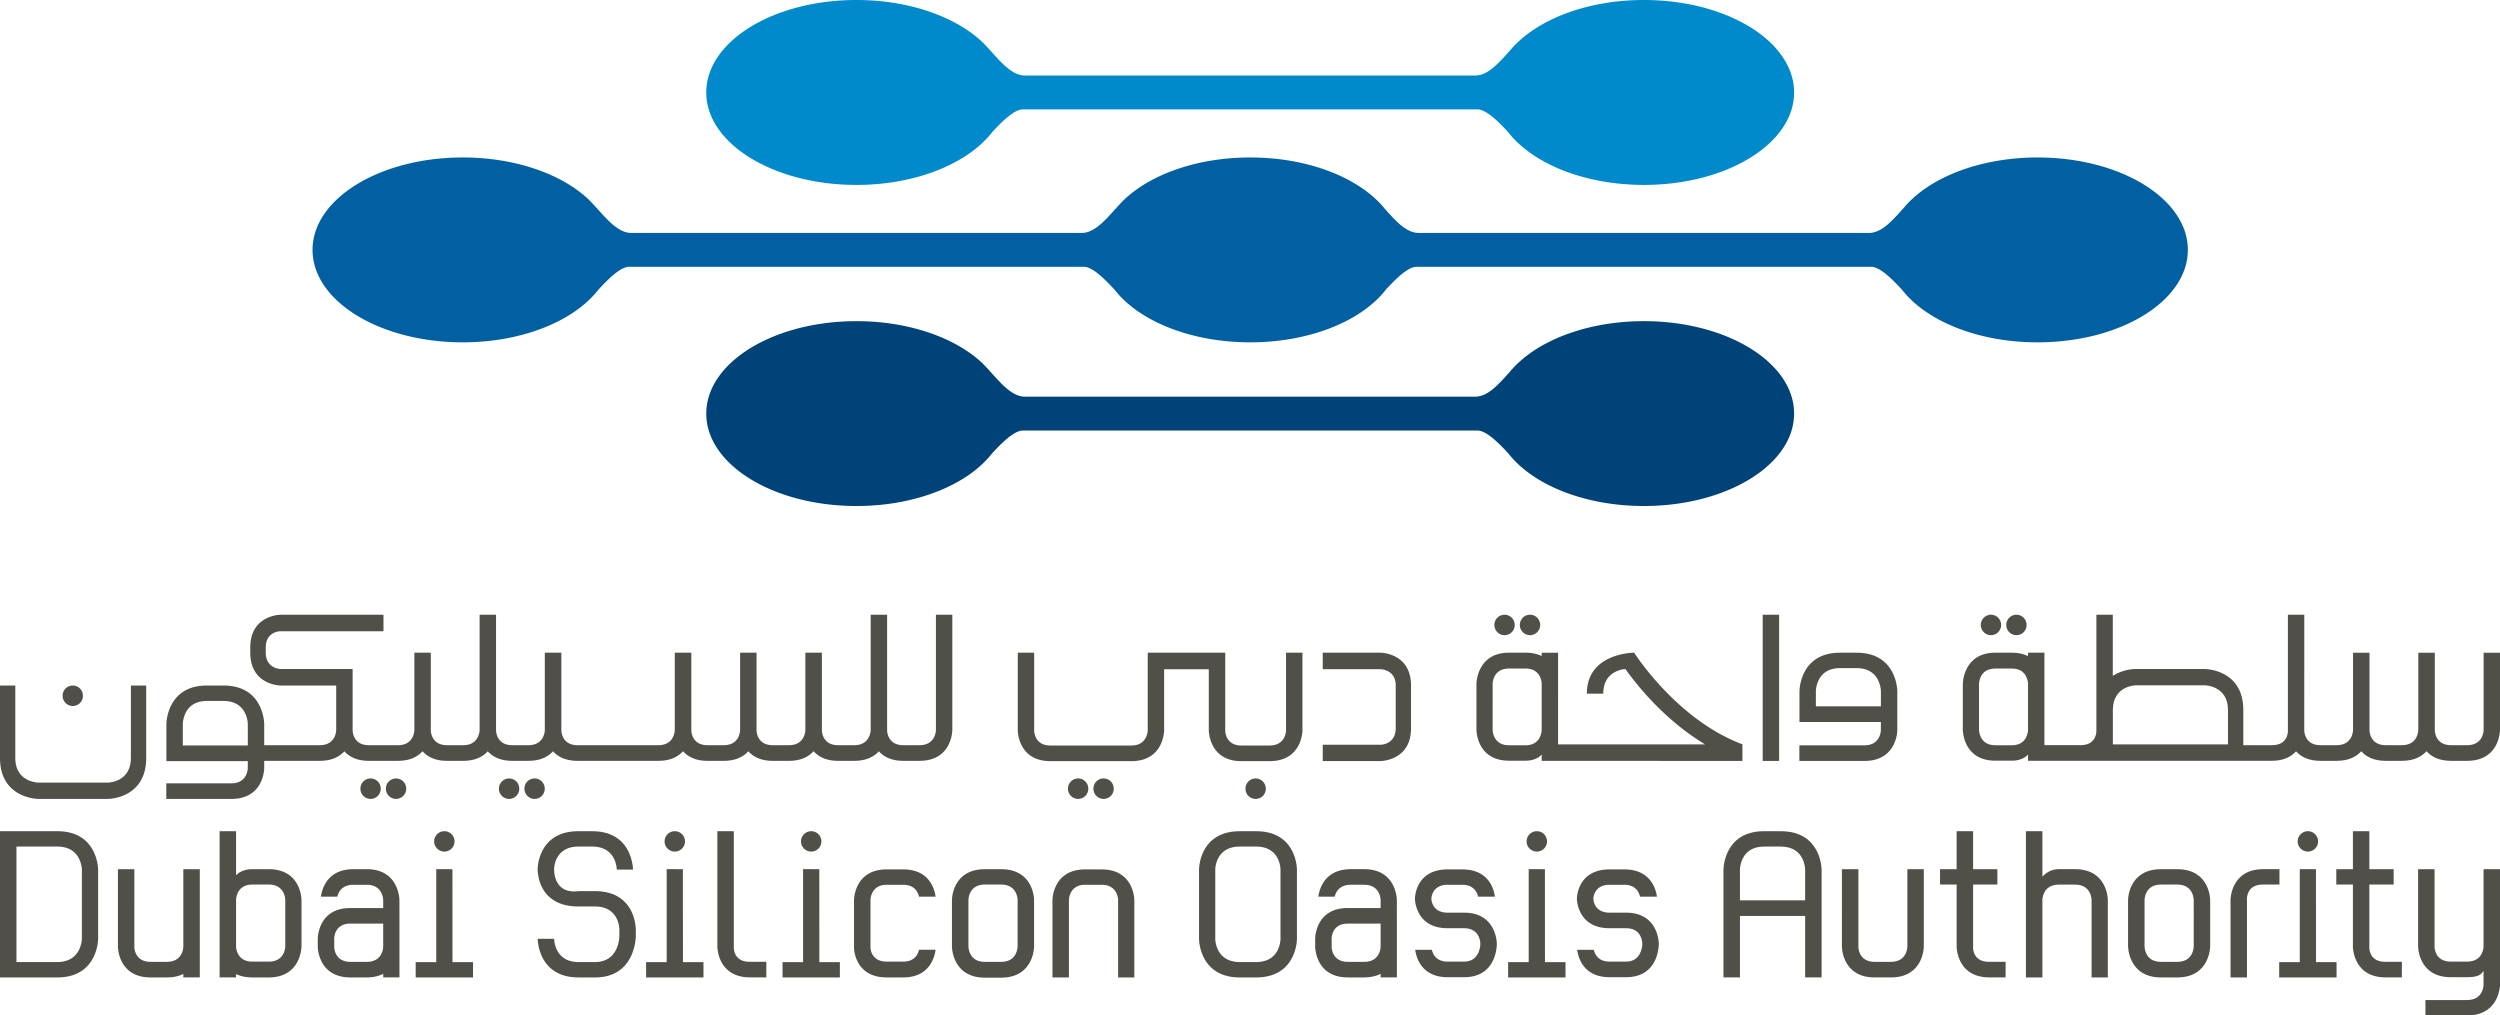 <svg xmlns="http://www.w3.org/2000/svg" width="968.333" height="393.307" viewBox="0 0 726.25 294.98"><defs><clipPath id="a"><path d="M702 252h24.25v42.98H702Zm0 0"/></clipPath><clipPath id="b"><path d="M570 178h156.25v44H570Zm0 0"/></clipPath></defs><path style="stroke:none;fill-rule:nonzero;fill:#004379;fill-opacity:1" d="M438.156 131.691c7.02 9.063 22.024 15.305 39.403 15.305 24.097 0 43.628-12.016 43.628-26.851 0-14.832-19.53-26.848-43.628-26.848-15.23 0-28.63 4.793-36.43 12.062a27.96 27.96 0 0 0-2.512 2.645c-3.207 3.555-6.336 7.23-10.058 7.23H297.785c-3.723 0-6.844-3.675-10.074-7.254a68.793 68.793 0 0 0-2.48-2.62c-7.82-7.27-21.215-12.063-36.43-12.063-24.102 0-43.63 12.016-43.63 26.848 0 14.835 19.528 26.851 43.63 26.851 17.363 0 32.375-6.242 39.402-15.305 2.926-3.152 6.23-6.406 8.735-6.625h132.46c2.543.22 5.825 3.473 8.758 6.625"/><path style="stroke:none;fill-rule:nonzero;fill:#0060a1;fill-opacity:1" d="M552.523 84.152c7.008 9.051 22.02 15.297 39.395 15.297 24.094 0 43.652-12.015 43.652-26.851 0-14.848-19.558-26.852-43.652-26.852-15.211 0-28.625 4.79-36.422 12.066a27.621 27.621 0 0 0-2.496 2.63c-3.215 3.554-6.34 7.23-10.059 7.23H412.148c-3.62 0-6.683-3.477-9.808-6.957-7.14-8.88-21.977-14.969-39.152-14.969-15.223 0-28.61 4.79-36.422 12.066-.856.817-1.672 1.723-2.504 2.63-3.215 3.554-6.336 7.23-10.059 7.23H183.422c-3.723 0-6.867-3.676-10.082-7.238-.817-.899-1.649-1.805-2.488-2.621-7.797-7.278-21.2-12.067-36.415-12.067-24.105 0-43.644 12.004-43.644 26.852 0 14.836 19.539 26.851 43.644 26.851 17.372 0 32.375-6.246 39.391-15.297 2.938-3.156 6.211-6.43 8.746-6.648h132.469c2.543.219 5.8 3.492 8.742 6.648 7.02 9.051 22.031 15.297 39.402 15.297 17.485 0 32.583-6.328 39.54-15.472 2.902-3.09 6.093-6.254 8.574-6.473h132.48c2.524.219 5.793 3.492 8.742 6.648"/><path style="stroke:none;fill-rule:nonzero;fill:#008acb;fill-opacity:1" d="M438.156 38.422c7.02 9.043 22.024 15.297 39.403 15.297 24.097 0 43.628-12.016 43.628-26.856C521.188 12.02 501.658 0 477.56 0c-15.23 0-28.63 4.805-36.43 12.086a27.702 27.702 0 0 0-2.512 2.617c-3.207 3.563-6.336 7.238-10.058 7.238H297.785c-3.723 0-6.844-3.675-10.074-7.238-.809-.898-1.64-1.816-2.48-2.617C277.41 4.805 264.015 0 248.8 0c-24.102 0-43.63 12.02-43.63 26.863 0 14.84 19.528 26.856 43.63 26.856 17.363 0 32.375-6.254 39.402-15.297 2.926-3.172 6.23-6.422 8.735-6.645h132.46c2.543.223 5.825 3.473 8.758 6.645"/><path style="stroke:none;fill-rule:nonzero;fill:#515048;fill-opacity:1" d="M524.395 283.93v-17.848h-18.942v17.848h-4.789v-31.31s0-11.156 11.805-11.156h4.843c11.864 0 11.864 11.156 11.864 11.156v31.309Zm0-31.309s0-6.695-7.082-6.695h-4.844c-7.016 0-7.016 6.695-7.016 6.695v8.93h18.942m24.905 22.394h-4.718c-9.508 0-9.508-8.933-9.508-8.933V252.5h4.79v22.64s0 4.278 4.718 4.278h4.719c4.789 0 4.789-4.406 4.789-4.406V252.5h4.777v22.512s0 8.933-9.566 8.933m58.301 0v-22.507s0-4.461-4.79-4.461h-4.718c-4.778 0-4.778 4.46-4.778 4.46v22.508h-4.789v-42.472h4.79v13.191c1.269-1.34 2.796-2.172 4.777-2.172h4.718c9.508 0 9.508 8.934 9.508 8.934v22.52m20.172-.001h-4.719c-9.57 0-9.57-9.058-9.57-9.058V261.43s0-8.93 9.57-8.93h4.72c9.566 0 9.566 8.93 9.566 8.93v13.457s0 9.058-9.567 9.058m4.785-11.547V261.43s0-4.47-4.785-4.47h-4.719c-4.78 0-4.78 4.47-4.78 4.47v13.515s0 4.473 4.718 4.473h4.781c4.785 0 4.785-4.473 4.785-4.473m20.059-17.985c-4.719 0-4.59 4.08-4.59 4.08v22.905h-4.781v-22.52s0-8.933 9.5-8.933h4.719v4.469"/><g clip-path="url(#a)"><path style="stroke:none;fill-rule:nonzero;fill:#515048;fill-opacity:1" d="M704.59 290.512h12.097c4.782 0 4.782-4.403 4.782-4.403v-4.086c-.637 1.032-1.469 1.856-4.782 1.856h-4.726c-9.5 0-9.5-8.934-9.5-8.934V252.5h4.781v22.645s0 4.203 4.719 4.203h4.726c4.782 0 4.782-4.403 4.782-4.403V252.5h4.785v33.61s-.067 8.87-9.567 8.87H704.59"/></g><path style="stroke:none;fill-rule:nonzero;fill:#515048;fill-opacity:1" d="M577.781 279.406c-4.718 0-4.59-4.082-4.59-4.082v-18.363h7.047V252.5h-7.047v-11.035h-4.789V252.5h-4.824v4.46h4.824v18.048s0 8.922 9.508 8.922h4.719v-4.524m110.266 0c-4.72 0-4.598-4.082-4.598-4.082v-18.363h7.058V252.5h-7.058v-11.035h-4.777V252.5h-4.829v4.46h4.829v18.048s0 8.922 9.503 8.922h4.72v-4.524m-27.302-32.019a2.966 2.966 0 0 0 2.965-2.965 2.964 2.964 0 0 0-2.965-2.957 2.964 2.964 0 0 0-2.964 2.957 2.966 2.966 0 0 0 2.964 2.965m-2.359 5.105v27h-5.977v4.461h16.665v-4.46h-5.961l-.024-27m-499.937 31.452h-4.786c-11.867 0-11.867-11.23-11.867-11.23h4.785s0 6.762 7.083 6.762h4.785c7.078 0 7.078-7.524 7.078-7.524v-1.914s.058-6.703-7.078-6.703h-4.786c-12.316 0-11.867-10.965-11.867-10.965s0-10.906 11.868-10.906h3.953c11.867 0 11.867 11.156 11.867 11.156h-4.719s0-6.695-7.148-6.695h-3.953c-7.083 0-7.083 6.445-7.083 6.445s-.445 7.465 7.083 6.504h4.785c11.988 0 11.855 11.164 11.855 11.164v1.914s0 11.992-11.855 11.992m117.988.063h-4.727c-9.57 0-9.57-9.063-9.57-9.063v-13.511s0-8.934 9.57-8.934h4.727c9.566 0 9.566 8.934 9.566 8.934v13.511s0 9.063-9.566 9.063m4.777-11.61v-10.964s0-4.473-4.777-4.473h-4.727c-4.78 0-4.78 4.473-4.78 4.473v13.511s0 4.47 4.718 4.47h4.789c4.777 0 4.777-4.47 4.777-4.47m29.196 9v-22.582s-.07-4.336-4.79-4.336h-4.78c-4.72 0-4.72 4.465-4.72 4.465v22.453h-4.785v-22.453s0-8.933 9.504-8.933h4.782c9.503 0 9.503 8.933 9.503 8.933v22.453M208.395 256.96v18.048s0 8.922 9.503 8.922h4.72v-4.524h-4.848c-4.72 0-4.598-4.082-4.598-4.082v-33.86h-4.777V252.5m-12.368-5.113a2.966 2.966 0 0 0 2.965-2.965 2.964 2.964 0 0 0-2.965-2.957 2.964 2.964 0 0 0-2.964 2.957 2.966 2.966 0 0 0 2.964 2.965m-2.359 5.105v27h-5.977v4.461h16.668v-4.46h-5.964l-.016-27m37.277-5.106a2.966 2.966 0 0 0 2.965-2.965 2.964 2.964 0 0 0-2.965-2.957 2.964 2.964 0 0 0-2.965 2.957 2.966 2.966 0 0 0 2.965 2.965m-2.36 5.105v27h-5.972v4.461h16.66v-4.46h-5.96l-.016-27m28.965 23.405c-.293 1.317-1.286 3.45-4.59 3.45h-4.785c-4.72 0-4.72-4.078-4.72-4.078v-13.84s0-4.399 4.72-4.399h4.785c3.305 0 4.297 2.133 4.59 3.446h4.816c-.324-2.336-1.887-7.918-9.406-7.918h-4.785c-9.508 0-9.508 8.933-9.508 8.933v13.778s0 8.675 9.508 8.675h4.785c7.543 0 9.09-5.703 9.406-8.047m-255.144 8.047H0v-42.48h16.645c11.859 0 11.859 11.164 11.859 11.164v20.086s0 11.23-11.86 11.23m7.141-31.316s-.062-6.703-7.14-6.703H4.78v33.55h11.864c7.078 0 7.14-6.761 7.14-6.761m105.298-25.328a2.96 2.96 0 1 0 .008-5.922 2.96 2.96 0 0 0-.008 5.922m-2.352 5.105v27h-5.976v4.461h16.66v-4.46h-5.965l-.015-27m-78.176.007v22.516s0 4.398-4.781 4.398H43.75c-4.719 0-4.719-4.27-4.719-4.27V252.5h-4.777v22.516s0 8.93 9.496 8.93h4.727c1.984 0 3.53-.4 4.78-1.009v.993h4.786V252.5m20.035 0h-4.781c-1.98 0-3.695.637-4.719 1.785v-12.82h-4.785v42.465h4.785v-.965c1.234.594 2.77.98 4.719.98h4.781c9.445 0 9.508-9 9.508-9v-13.511s0-8.934-9.508-8.934m4.79 22.445s0 4.403-4.79 4.403h-4.781c-4.719 0-4.719-4.403-4.719-4.403v-13.511s0-4.473 4.719-4.473h4.781c4.79 0 4.79 4.473 4.79 4.473m33.167.05s0-8.992-9.5-8.992h-3.824c-7.594 0-9.16 5.64-9.477 7.985h4.758c.301-1.313 1.317-3.454 4.719-3.454h3.824c4.781 0 4.781 4.461 4.781 4.461v2.301h-9.566c-9.438 0-9.438 8.871-9.438 8.871v2.356s0 8.933 9.504 8.933h4.66c2.02 0 3.594-.414 4.848-1.043v1.028h4.719v-13.535Zm-4.719 13.528s0 4.406-4.78 4.406h-4.72c-4.718 0-4.718-4.277-4.718-4.277l-.008-2.555s0-4.274 4.66-4.274h9.566v2.083m253.582 13.55h-4.718c-11.86 0-11.86-11.16-11.86-11.16V252.56s0-11.094 11.86-11.094h4.718c11.864 0 11.864 11.094 11.864 11.094v20.226s0 11.16-11.864 11.16m7.086-31.386s0-6.633-7.086-6.633h-4.718c-7.14 0-7.14 6.633-7.14 6.633v20.226s0 6.692 7.14 6.692h4.718c7.086 0 7.086-6.692 7.086-6.692m74.461-25.399a2.958 2.958 0 0 0 2.965-2.965 2.957 2.957 0 0 0-2.965-2.957 2.964 2.964 0 0 0-2.965 2.957 2.966 2.966 0 0 0 2.965 2.965m-2.36 5.105v27h-5.972v4.461h16.668v-4.46h-5.969l-.011-27m-23.477 12.636h-4.789c-4.719 0-4.719-4.082-4.719-4.082s.07-4.02 4.72-4.02h4.273c3.27 0 4.273 2.133 4.582 3.453h4.894c-.324-2.34-1.898-7.918-9.476-7.918h-4.274c-9.496 0-9.496 8.485-9.496 8.485s0 8.605 9.496 8.605h4.79c4.777 0 4.718 4.532 4.718 4.532s0 5.164-4.719 5.164h-4.789c-3.289 0-4.277-2.141-4.582-3.434h-4.832c.309 2.297 1.848 7.965 9.414 7.965h4.79c9.753 0 9.503-9.758 9.503-9.758s0-8.992-9.504-8.992m47.047 0h-4.777c-4.723 0-4.723-4.082-4.723-4.082s.063-4.02 4.723-4.02h4.27c3.261 0 4.269 2.133 4.577 3.453h4.903c-.336-2.34-1.91-7.918-9.48-7.918h-4.27c-9.508 0-9.508 8.485-9.508 8.485s0 8.605 9.508 8.605h4.777c4.79 0 4.723 4.532 4.723 4.532s0 5.164-4.723 5.164h-4.777c-3.297 0-4.29-2.141-4.59-3.434h-4.836c.312 2.297 1.848 7.965 9.426 7.965h4.777c9.758 0 9.508-9.758 9.508-9.758s0-8.992-9.508-8.992m-66.581-3.645s0-8.992-9.509-8.992h-3.824c-7.586 0-9.152 5.64-9.477 7.985h4.762c.305-1.313 1.317-3.454 4.715-3.454h3.824c4.79 0 4.79 4.461 4.79 4.461v2.301h-9.567c-9.442 0-9.442 8.871-9.442 8.871v2.356s0 8.933 9.508 8.933h4.66c2.02 0 3.59-.414 4.848-1.043v1.028h4.719v-13.535Zm-4.72 13.528s0 4.406-4.78 4.406h-4.72c-4.726 0-4.726-4.277-4.726-4.277v-2.555s0-4.274 4.66-4.274h9.566v2.083m177.309-85.879c1.629 0 2.95-1.32 2.95-2.97 0-1.64-1.321-2.972-2.95-2.972a2.966 2.966 0 0 0-2.957 2.973 2.957 2.957 0 0 0 2.957 2.969m7.398 0a2.95 2.95 0 0 0 2.95-2.97c0-1.64-1.317-2.972-2.95-2.972a2.963 2.963 0 0 0-2.957 2.973 2.955 2.955 0 0 0 2.957 2.969"/><g clip-path="url(#b)"><path style="stroke:none;fill-rule:nonzero;fill:#515048;fill-opacity:1" d="M659.93 221.016c3.484 0 5.68-1.22 7.07-2.754 1.39 1.543 3.594 2.761 7.086 2.761h4.703c3.527 0 5.75-1.226 7.149-2.777 1.39 1.55 3.593 2.777 7.101 2.777h4.695c3.543 0 5.762-1.234 7.164-2.789 1.391 1.555 3.594 2.79 7.11 2.79h4.703c9.543 0 9.543-8.962 9.543-8.962V189.61h-4.762v22.453s0 4.415-4.781 4.415h-4.703c-4.696 0-4.696-4.286-4.696-4.286V189.61h-4.796v22.453s0 4.415-4.782 4.415h-4.695c-4.703 0-4.703-4.286-4.703-4.286V189.61h-4.781v22.453s0 4.415-4.766 4.415h-4.703c-4.25 0-4.664-3.493-4.703-4.165l.015-33.738h-4.765v33.875c-.008.543-.242 4.02-4.582 4.02h-8.371v-10.215c0-11.91-11.188-11.91-11.188-11.91h-20.351s-3.344.011-6.375 1.98v-17.75H609v33.797s.129 4.098-4.574 4.098h-10.52v-26.86h-4.765v.973c-1.235-.598-2.762-.98-4.703-.98h-4.774c-9.406 0-9.469 9.027-9.469 9.027v13.394s0 8.961 9.47 8.961h4.773c1.964 0 3.683-.632 4.703-1.789v1.828Zm-70.79-8.993s0 4.477-4.702 4.477h-4.774c-4.762 0-4.762-4.477-4.762-4.477V198.63s0-4.422 4.762-4.422h4.774c4.703 0 4.703 4.422 4.703 4.422Zm58.09 4.22h-33.44v-9.99c0-7.108 6.679-7.171 6.679-7.171h20.023s6.738.063 6.738 7.172"/></g><path style="stroke:none;fill-rule:nonzero;fill:#515048;fill-opacity:1" d="M401.004 189.605h-16.746v4.805h16.746s4.453 0 4.453 4.742v12.395c0 4.734-4.324 4.8-4.324 4.8h-16.875v4.739h16.746s8.898 0 8.898-9.54v-12.394c0-9.547-8.898-9.547-8.898-9.547m-67.59 0v22.547s0 4.418-4.773 4.418h-23.512c-4.703 0-4.703-4.289-4.703-4.289v-22.676h-4.766v22.547s0 8.961 9.469 8.961h23.512c9.539 0 9.539-8.96 9.539-8.96v-17.735h12.976v17.734s0 8.961 9.477 8.961h8.187c9.547 0 9.547-8.96 9.547-8.96v-22.548h-4.773v22.547s0 4.418-4.774 4.418h-8.187c-4.703 0-4.703-4.289-4.703-4.289v-22.676m-42.73 36.532a2.962 2.962 0 0 0-2.958 2.976 2.96 2.96 0 0 0 2.957 2.973 2.957 2.957 0 0 0 2.95-2.973 2.958 2.958 0 0 0-2.95-2.976m7.395 0a2.964 2.964 0 0 0-2.957 2.976 2.963 2.963 0 0 0 2.957 2.973 2.957 2.957 0 0 0 2.949-2.973 2.957 2.957 0 0 0-2.95-2.976m44.169 0a2.964 2.964 0 0 0-2.957 2.976 2.963 2.963 0 0 0 2.957 2.973 2.963 2.963 0 0 0 2.957-2.973 2.964 2.964 0 0 0-2.957-2.976m-216.864 0a2.964 2.964 0 0 0-2.957 2.976 2.963 2.963 0 0 0 2.957 2.973 2.957 2.957 0 0 0 2.95-2.973 2.958 2.958 0 0 0-2.95-2.976m7.395 0c-1.625 0-2.95 1.328-2.95 2.976 0 1.645 1.325 2.973 2.95 2.973a2.96 2.96 0 0 0 2.957-2.973 2.962 2.962 0 0 0-2.957-2.976M38.02 220.176c0 7.11-6.672 7.172-6.672 7.172H11.184s-6.739-.063-6.739-7.172v-21.031H0v21.03c0 11.91 11.184 11.91 11.184 11.91h20.164s11.125 0 11.125-11.91v-21.03H38.02"/><path style="stroke:none;fill-rule:nonzero;fill:#515048;fill-opacity:1" d="M21.145 205.094a2.953 2.953 0 0 0 2.949-2.969c0-1.648-1.313-2.98-2.95-2.98-1.632 0-2.956 1.332-2.956 2.98a2.962 2.962 0 0 0 2.957 2.969m86.511 21.043a2.964 2.964 0 0 0-2.957 2.976 2.963 2.963 0 0 0 2.957 2.973c1.625 0 2.95-1.328 2.95-2.973 0-1.648-1.325-2.976-2.95-2.976m7.399 0a2.964 2.964 0 0 0-2.957 2.976 2.963 2.963 0 0 0 2.957 2.973c1.625 0 2.949-1.328 2.949-2.973 0-1.648-1.324-2.976-2.95-2.976"/><path style="stroke:none;fill-rule:nonzero;fill:#515048;fill-opacity:1" d="M271.883 178.574v33.488s0 4.415-4.774 4.415h-4.703c-4.703 0-4.703-4.29-4.703-4.29v-33.613h-4.773v33.488s0 4.415-4.774 4.415h-4.703c-4.695 0-4.695-4.29-4.695-4.29v-22.582h-4.805v22.458s0 4.414-4.77 4.414h-4.703c-4.707 0-4.707-4.29-4.707-4.29v-22.582h-4.77v22.458s0 4.414-4.765 4.414h-4.703c-4.707 0-4.707-4.29-4.707-4.29v-22.582h-4.808v22.458s0 4.414-4.774 4.414h-23.473c-4.703 0-4.703-4.29-4.703-4.29v-22.582h-4.804v22.458s0 4.414-4.774 4.414h-4.695c-4.703 0-4.703-4.29-4.703-4.29v-33.613h-4.774v33.488s0 4.415-4.77 4.415h-4.706c-4.703 0-4.703-4.29-4.703-4.29v-22.582h-4.774v22.458s0 4.414-4.77 4.414h-8.464c-4.703 0-4.703-4.29-4.703-4.29v-17.843H81.586s-4.383 0-4.383-4.805v-1.422c0-4.742 4.262-4.742 4.262-4.742h29.933v-4.8H81.586s-8.89 0-8.89 9.542v1.422c0 9.606 8.89 9.606 8.89 9.606h16.078v12.968c-.02.5-.309 4.364-4.77 4.364h-16.14v-6.125s0-11.207-11.828-11.207h-4.832c-11.758 0-11.758 11.207-11.758 11.207v10.753h23.652l-.011 2.051s0 4.403-4.79 4.403H48.305v4.53h18.883c9.566 0 9.566-8.933 9.566-8.933v-2.133h16.14c3.532 0 5.747-1.226 7.145-2.77 1.395 1.544 3.594 2.77 7.094 2.77h8.465c3.53 0 5.746-1.226 7.144-2.773 1.395 1.547 3.602 2.773 7.102 2.773h4.707c3.531 0 5.746-1.226 7.144-2.773 1.395 1.547 3.594 2.773 7.102 2.773h4.695c3.535 0 5.75-1.226 7.149-2.773 1.398 1.547 3.605 2.773 7.132 2.773h23.473c3.55 0 5.774-1.234 7.172-2.793 1.39 1.56 3.598 2.793 7.117 2.793h4.703c3.524 0 5.739-1.226 7.145-2.773 1.394 1.547 3.594 2.773 7.097 2.773h4.704c3.539 0 5.761-1.234 7.16-2.793 1.39 1.56 3.594 2.793 7.11 2.793h4.702c3.535 0 5.75-1.226 7.149-2.773 1.39 1.547 3.593 2.773 7.101 2.773h4.703c9.54 0 9.54-8.96 9.54-8.96v-33.489ZM71.988 216.562H53.105v-6.21s0-6.723 6.989-6.723h4.832c7.062 0 7.062 6.723 7.062 6.723m365.086-25.836a2.957 2.957 0 0 0 2.953-2.97 2.965 2.965 0 0 0-2.953-2.972 2.966 2.966 0 0 0-2.957 2.973 2.957 2.957 0 0 0 2.957 2.969m7.399 0a2.956 2.956 0 0 0 2.949-2.97c0-1.64-1.324-2.972-2.95-2.972a2.966 2.966 0 0 0-2.956 2.973 2.957 2.957 0 0 0 2.957 2.969m61.675 31.691c-19.011-7.094-31.296-26.41-31.425-26.605 0 0-13.743 0-13.743 11.91h4.774c0-6.278 5.195-7.063 6.422-7.16 3.191 4.488 11.32 14.789 23.156 21.89h-42.707V189.61h-4.766v.973c-1.23-.598-2.757-.98-4.703-.98h-4.77c-9.41 0-9.48 9.027-9.48 9.027v13.394s0 8.961 9.48 8.961h4.77c1.965 0 3.684-.632 4.703-1.789v1.828l58.325.032-.02-4.848Zm-58.289-4.184s0 4.477-4.703 4.477h-4.77c-4.773 0-4.773-4.477-4.773-4.477V198.63s0-4.422 4.774-4.422h4.77c4.702 0 4.702 4.422 4.702 4.422Zm91.48-22.414h-4.831c-11.762 0-11.762 11.207-11.762 11.207v8.93h23.656l-.02 2.375s0 4.402-4.78 4.402h-18.883v4.532h18.883c9.566 0 9.566-8.934 9.566-8.934v-11.305s0-11.207-11.828-11.207m7.062 15.586h-18.89v-4.379s0-6.722 6.996-6.722h4.832c7.062 0 7.062 6.722 7.062 6.722Zm-34.34 15.86h4.77v-42.48h-4.77Zm0 0"/></svg>